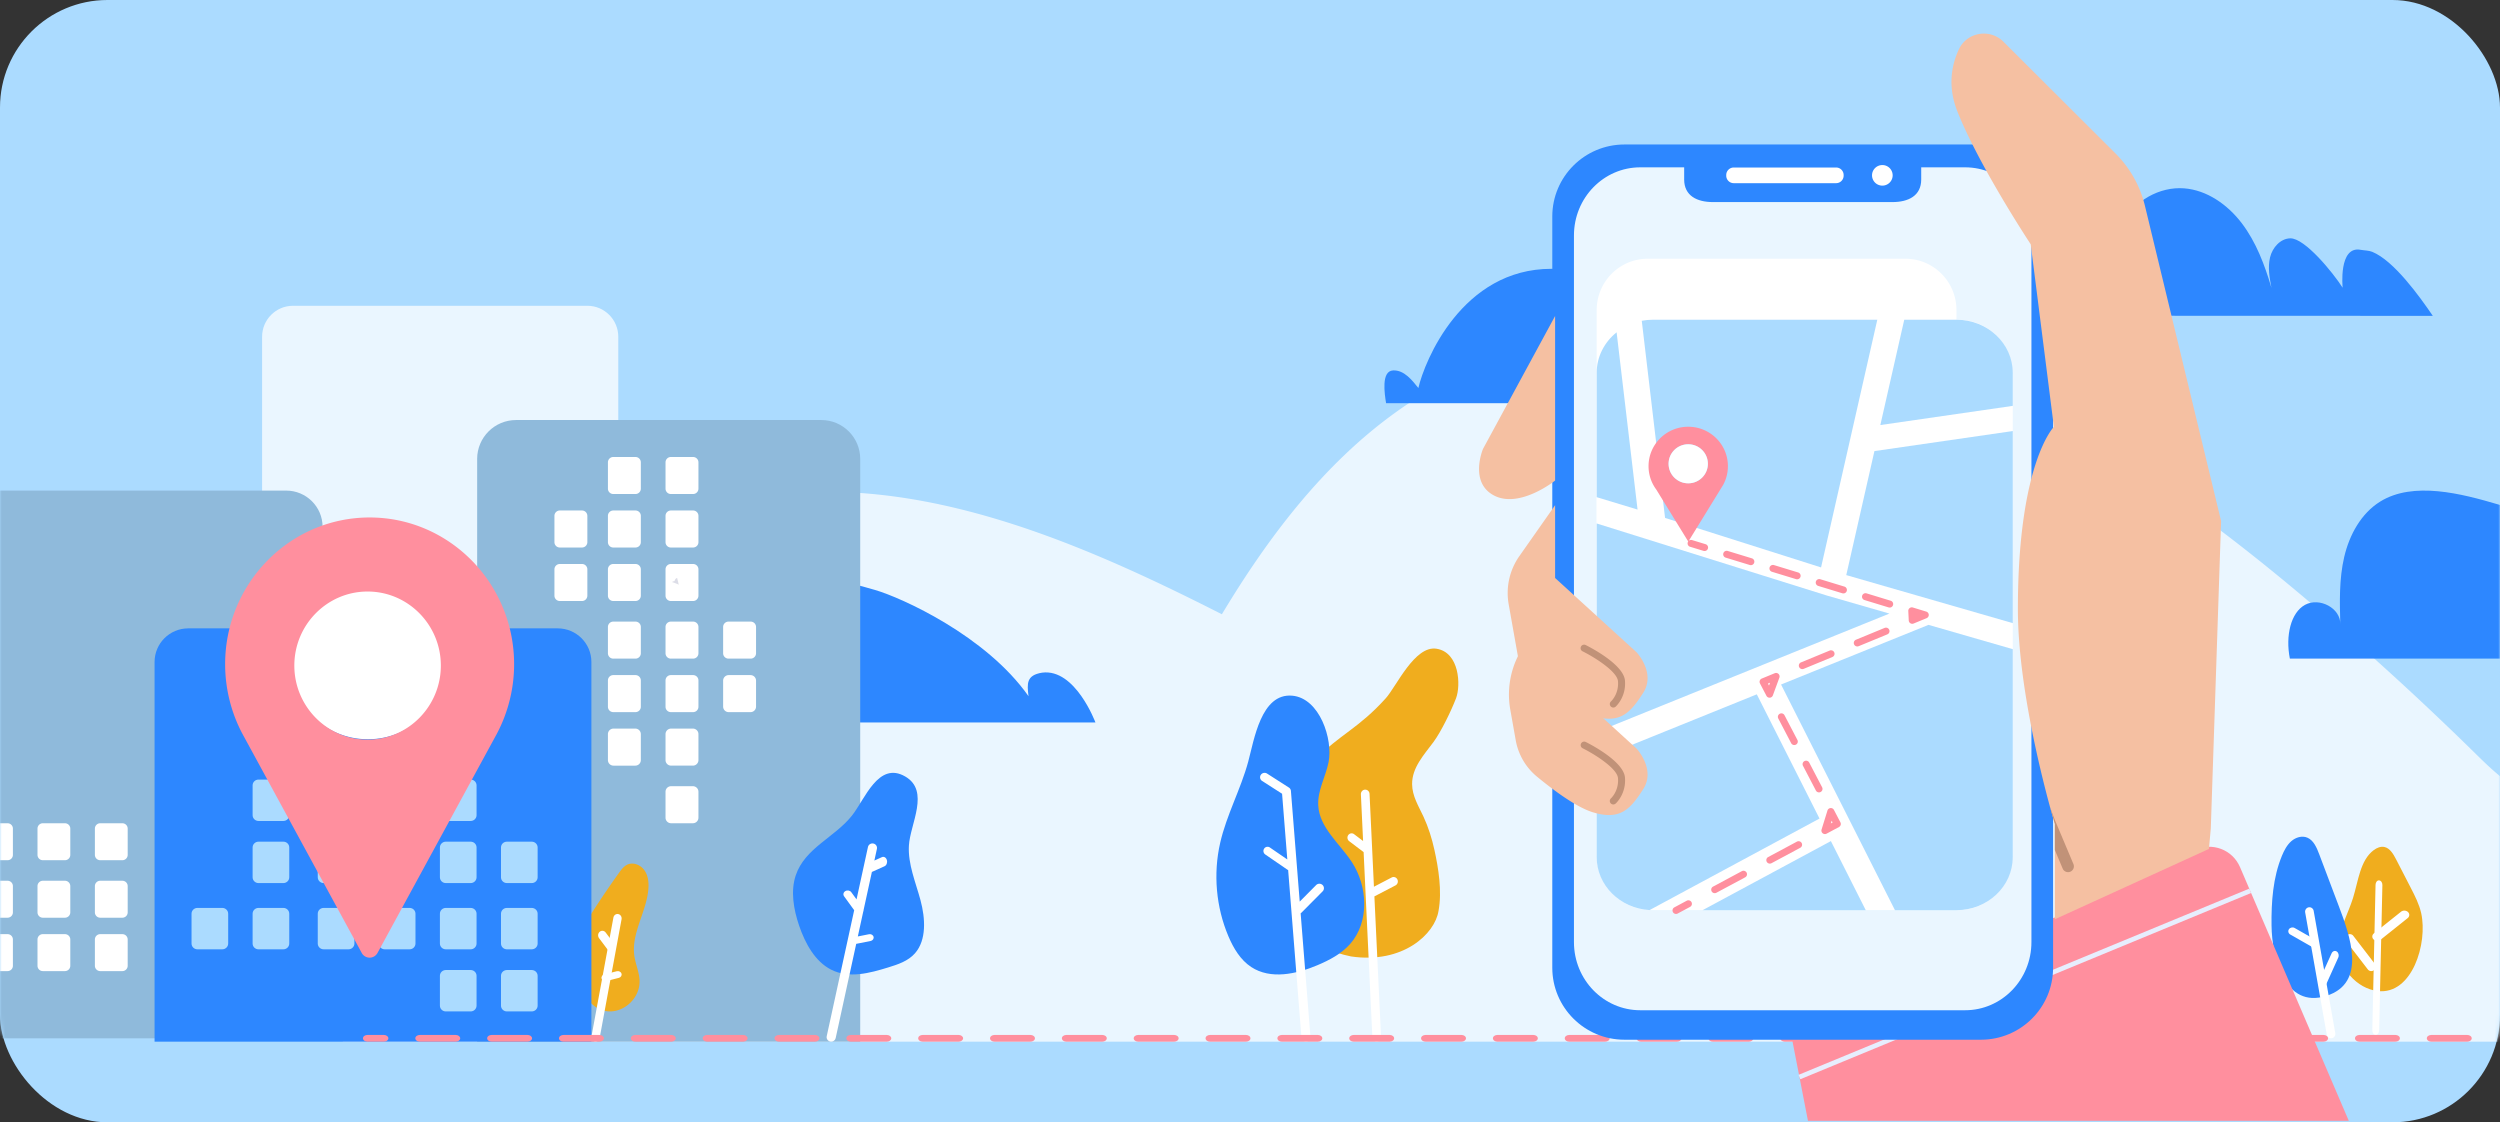 <svg width="744" height="334" fill="none" xmlns="http://www.w3.org/2000/svg"><rect width="100%" height="100%" fill="#333333" stroke="none"/><rect width="744" height="334" rx="32" fill="#ABDBFF"/><mask id="a" style="mask-type:alpha" maskUnits="userSpaceOnUse" x="0" y="0" width="744" height="334"><rect width="744" height="334" rx="32" fill="#fff"/></mask><g mask="url(#a)" fill-rule="evenodd" clip-rule="evenodd"><path d="M892 209.781c-34.297-13.249-75.159-7.868-104.865 13.807-9.123 6.659-18.768 15.204-29.967 13.748-8.103-1.053-14.477-7.18-20.308-12.911a918.527 918.527 0 0 0-44.626-41.055c-38.703-33.314-81.226-63.921-130.089-78.715-48.864-14.793-105.25-11.769-146.729 18.014-21.633 15.535-38.063 37.299-51.788 60.137-44.485-22.613-93.855-43.66-142.833-34.086-34.69 6.782-65.442 28.979-85.783 57.906-20.341 28.928-30.735 64.142-33.012 99.44V310h777.707L892 209.781Z" fill="#EAF6FF"/><path d="M720.549 271.773c-.602-2.692-1.862-5.145-3.106-7.559l-4.348-8.434c-.825-1.6-1.845-3.361-3.491-3.718-1.1-.238-2.236.236-3.165.923-4.083 3.028-4.599 9.213-6.198 14.319-1.475 4.706-4.184 9.113-4.24 14.088-.076 6.782 5.425 12.812 11.588 13.54 10.275 1.216 14.956-14.245 12.96-23.159Z" fill="#F0AD1E"/><path d="M707.019 308c.549 0 1.002-.577 1.018-1.307l.963-43.306c.016-.743-.427-1.362-.989-1.384-.569-.054-1.032.562-1.048 1.305L706 306.615c-.016.743.426 1.362.989 1.384l.03.001Z" fill="#fff"/><path d="M707.473 280c.354 0 .71-.111.993-.337l8.056-6.431c.599-.478.641-1.291.092-1.815-.549-.522-1.48-.559-2.08-.08l-8.055 6.43c-.6.479-.642 1.292-.094 1.815.291.278.689.418 1.088.418ZM705.684 289c.287 0 .576-.097.818-.296a1.39 1.39 0 0 0 .212-1.912l-6.366-8.279a1.289 1.289 0 0 0-1.85-.217 1.39 1.39 0 0 0-.212 1.911l6.367 8.279a1.3 1.3 0 0 0 1.031.514Z" fill="#fff"/><path d="m696.008 269.61-5.82-15.412c-.743-1.969-1.669-4.137-3.541-4.919-1.577-.659-3.439-.087-4.745 1.05s-2.144 2.756-2.817 4.391c-2.656 6.462-3.162 13.668-3.076 20.706.12 9.713 3.948 24.811 16.263 20.958 12.275-3.841 7.053-17.989 3.736-26.774Z" fill="#2D87FF"/><path d="m693.713 309 .231-.021c.698-.129 1.162-.816 1.035-1.533l-6.428-36.362c-.126-.717-.798-1.194-1.494-1.062-.699.13-1.162.816-1.036 1.533l6.428 36.362a1.296 1.296 0 0 0 1.264 1.083Z" fill="#fff"/><path d="M688.761 282c.415 0 .82-.193 1.054-.542.359-.537.179-1.242-.403-1.573l-6.524-3.715c-.581-.331-1.344-.164-1.703.372-.359.537-.179 1.242.403 1.572l6.524 3.715c.202.115.427.171.649.171ZM691.123 294c.399 0 .786-.255.989-.704l3.754-8.326c.294-.651.088-1.462-.458-1.81-.546-.35-1.227-.105-1.52.544l-3.754 8.326c-.294.651-.088 1.462.458 1.81.169.108.351.16.531.16Z" fill="#fff"/><path d="M310.153 200.179c-4.716.755-4.528 3.22-4.066 7.007-12.672-18.035-37.825-29.317-45.623-31.598-9.663-2.825-22.135-6.04-30.719-.759-4.916 3.025-7.945 8.501-9.276 14.145-1.331 5.642-1.173 11.522-1.016 17.32.146-4.228-5.419-7.051-9.118-5.057-3.7 1.993-5.105 7.941-3.931 13.763H326s-5.974-16.095-15.847-14.821Z" fill="#2D87FF"/><path d="M78 309h106V100.221c0-5.093-4.126-9.221-9.21-9.221H87.2c-5.083 0-9.2 4.128-9.2 9.221V309Z" fill="#EAF6FF"/><path d="M-35 309H96V156.785C96 150.829 91.143 146 85.159 146H-24.16C-30.143 146-35 150.829-35 156.785V309ZM142 310h114V136.57c0-6.39-5.193-11.57-11.597-11.57h-90.815c-6.395 0-11.588 5.18-11.588 11.57V310Z" fill="#8FBADB"/><path d="M199.662 136h6.594c.887 0 1.601.713 1.601 1.594v7.836c0 .879-.714 1.592-1.601 1.592h-6.594a1.596 1.596 0 0 1-1.601-1.592v-7.836c0-.881.715-1.594 1.601-1.594Zm0 15.921h6.594c.887 0 1.601.713 1.601 1.594v7.835c0 .88-.714 1.594-1.601 1.594h-6.594a1.597 1.597 0 0 1-1.601-1.594v-7.835c0-.881.715-1.594 1.601-1.594Zm6.594 15.922h-6.594c-.886 0-1.601.714-1.601 1.594v7.835c0 .88.715 1.593 1.601 1.593h6.594c.887 0 1.601-.713 1.601-1.593v-7.835c0-.88-.714-1.594-1.601-1.594Zm-6.594 17.146h6.594c.887 0 1.601.713 1.601 1.592v7.836c0 .88-.714 1.594-1.601 1.594h-6.594a1.597 1.597 0 0 1-1.601-1.594v-7.836c0-.879.715-1.592 1.601-1.592ZM189.113 136h-6.594c-.886 0-1.601.713-1.601 1.594v7.836c0 .879.715 1.592 1.601 1.592h6.594c.887 0 1.601-.713 1.601-1.592v-7.836c0-.881-.714-1.594-1.601-1.594Zm-6.594 15.921h6.594c.887 0 1.601.713 1.601 1.594v7.835c0 .88-.714 1.594-1.601 1.594h-6.594a1.597 1.597 0 0 1-1.601-1.594v-7.835c0-.881.715-1.594 1.601-1.594Zm6.594 15.922h-6.594c-.886 0-1.601.714-1.601 1.594v7.835c0 .88.715 1.593 1.601 1.593h6.594c.887 0 1.601-.713 1.601-1.593v-7.835c0-.88-.714-1.594-1.601-1.594Zm-6.594 17.146h6.594c.887 0 1.601.713 1.601 1.592v7.836c0 .88-.714 1.594-1.601 1.594h-6.594a1.597 1.597 0 0 1-1.601-1.594v-7.836c0-.879.715-1.592 1.601-1.592Zm-9.323-33.068h-6.587c-.886 0-1.609.713-1.609 1.594v7.835c0 .88.723 1.594 1.609 1.594h6.587c.877 0 1.6-.714 1.6-1.594v-7.835a1.6 1.6 0 0 0-1.6-1.594Zm-6.587 15.922h6.587c.877 0 1.6.714 1.6 1.594v7.835a1.6 1.6 0 0 1-1.6 1.593h-6.587a1.603 1.603 0 0 1-1.609-1.593v-7.835c0-.88.723-1.594 1.609-1.594Zm56.791 17.146h-6.587c-.886 0-1.609.713-1.609 1.592v7.836c0 .88.723 1.594 1.609 1.594h6.587c.877 0 1.6-.714 1.6-1.594v-7.836a1.6 1.6 0 0 0-1.6-1.592Zm-6.542 15.921h6.488a1.65 1.65 0 0 1 1.654 1.647v7.729c0 .909-.741 1.647-1.654 1.647h-6.488a1.651 1.651 0 0 1-1.654-1.647v-7.729c0-.91.741-1.647 1.654-1.647Zm-10.602 0h-6.594c-.886 0-1.601.713-1.601 1.593v7.836c0 .881.715 1.594 1.601 1.594h6.594c.887 0 1.601-.713 1.601-1.594v-7.836c0-.88-.714-1.593-1.601-1.593Zm-6.54 15.921h6.486c.913 0 1.655.738 1.655 1.648v7.728c0 .91-.742 1.647-1.655 1.647h-6.486a1.651 1.651 0 0 1-1.655-1.647v-7.728c0-.91.742-1.648 1.655-1.648Zm-10.603-15.921h-6.594c-.886 0-1.601.713-1.601 1.593v7.836c0 .881.715 1.594 1.601 1.594h6.594c.887 0 1.601-.713 1.601-1.594v-7.836c0-.88-.714-1.593-1.601-1.593Zm-6.539 15.921h6.485c.914 0 1.655.738 1.655 1.648v7.728a1.65 1.65 0 0 1-1.655 1.647h-6.485a1.652 1.652 0 0 1-1.656-1.647v-7.728c0-.91.742-1.648 1.656-1.648Zm23.628 17.147h-6.486c-.913 0-1.655.737-1.655 1.646v7.729c0 .91.742 1.647 1.655 1.647h6.486c.913 0 1.655-.737 1.655-1.647v-7.729c0-.909-.742-1.646-1.655-1.646ZM29.835 245h6.57c.883 0 1.595.712 1.595 1.591v7.82c0 .877-.712 1.589-1.595 1.589h-6.57a1.591 1.591 0 0 1-1.595-1.589v-7.82c0-.879.712-1.591 1.595-1.591Zm0 17.111h6.57c.883 0 1.595.712 1.595 1.59v7.82c0 .878-.712 1.59-1.595 1.59h-6.57a1.591 1.591 0 0 1-1.595-1.59v-7.82c0-.878.712-1.59 1.595-1.59ZM36.405 278h-6.57c-.883 0-1.595.712-1.595 1.591v7.819c0 .878.712 1.59 1.595 1.59h6.57c.883 0 1.595-.712 1.595-1.59v-7.819c0-.879-.712-1.591-1.595-1.591Zm-23.65-33h6.57c.874 0 1.595.712 1.595 1.591v7.82c0 .877-.721 1.589-1.595 1.589h-6.57a1.591 1.591 0 0 1-1.595-1.589v-7.82c0-.879.712-1.591 1.595-1.591Zm6.57 17.111h-6.57c-.883 0-1.595.712-1.595 1.59v7.82c0 .878.712 1.59 1.595 1.59h6.57c.874 0 1.595-.712 1.595-1.59v-7.82c0-.878-.721-1.59-1.595-1.59ZM12.755 278h6.57c.874 0 1.595.712 1.595 1.591v7.819c0 .878-.721 1.59-1.595 1.59h-6.57a1.591 1.591 0 0 1-1.595-1.59v-7.819c0-.879.712-1.591 1.595-1.591Zm-10.51-33h-6.57c-.874 0-1.595.712-1.595 1.591v7.82c0 .877.721 1.589 1.595 1.589h6.57c.883 0 1.595-.712 1.595-1.589v-7.82c0-.879-.712-1.591-1.595-1.591Zm-6.57 17.111h6.57c.883 0 1.595.712 1.595 1.59v7.82c0 .878-.712 1.59-1.595 1.59h-6.57a1.597 1.597 0 0 1-1.595-1.59v-7.82c0-.878.721-1.59 1.595-1.59Zm0 15.889c-.874 0-1.595.712-1.595 1.591v7.819c0 .878.721 1.59 1.595 1.59h6.57c.883 0 1.595-.712 1.595-1.59v-7.819c0-.879-.712-1.591-1.595-1.591h-6.57Zm-10.51 0h-6.57c-.883 0-1.595.712-1.595 1.591v7.819c0 .878.712 1.59 1.595 1.59h6.57c.883 0 1.595-.712 1.595-1.59v-7.819c0-.879-.712-1.591-1.595-1.591Z" fill="#fff"/><path d="M190.336 291.97c-.044-2.545-1.182-4.943-1.549-7.462-.99-6.803 3.668-13.182 4.175-20.037.14-1.899-.079-3.916-1.182-5.477-1.094-1.56-3.256-2.487-5.007-1.72-1.077.472-1.821 1.464-2.512 2.418a269.672 269.672 0 0 0-10.103 15.126c-2.092 3.366-4.167 6.998-4.158 10.953.018 4.432 3.896 12.189 7.984 14.348 5.629 2.965 12.466-2.007 12.352-8.149Z" fill="#F0AD1E"/><path d="M46 310h130V197.005c0-5.526-4.485-10.005-10.028-10.005H56.037C50.494 187 46 191.479 46 197.005V310Z" fill="#2D87FF"/><path d="M76.932 232h7.395c.969 0 1.755.77 1.755 1.72v8.881c0 .951-.786 1.72-1.755 1.72h-7.395c-.969 0-1.755-.769-1.755-1.72v-8.881c0-.95.786-1.72 1.755-1.72Zm73.917 18.482h7.396c.968 0 1.755.77 1.755 1.72v8.882c0 .951-.787 1.72-1.755 1.72h-7.396c-.968 0-1.755-.769-1.755-1.72v-8.882c0-.95.787-1.72 1.755-1.72Zm-36.351 19.714h7.392c.97 0 1.757.77 1.757 1.72v8.883c0 .948-.787 1.719-1.757 1.719h-7.392c-.97 0-1.757-.771-1.757-1.719v-8.883c0-.95.787-1.72 1.757-1.72Zm-48.347 0h-7.396c-.969 0-1.755.77-1.755 1.72v8.883c0 .948.786 1.719 1.755 1.719h7.396c.968 0 1.755-.771 1.755-1.719v-8.883c0-.95-.787-1.72-1.755-1.72Zm10.78 0h7.396c.969 0 1.755.77 1.755 1.72v8.883c0 .948-.786 1.719-1.755 1.719h-7.395c-.969 0-1.755-.771-1.755-1.719v-8.883c0-.95.786-1.72 1.755-1.72Zm26.783 0h-7.392c-.97 0-1.757.77-1.757 1.72v8.883c0 .948.787 1.719 1.757 1.719h7.392c.969 0 1.757-.771 1.757-1.719v-8.883c0-.95-.788-1.72-1.757-1.72Zm-26.782-19.714h7.395c.969 0 1.755.77 1.755 1.72v8.882c0 .951-.786 1.72-1.755 1.72h-7.395c-.969 0-1.755-.769-1.755-1.72v-8.882c0-.95.786-1.72 1.755-1.72Zm26.782 0h-7.392c-.97 0-1.757.77-1.757 1.72v8.882c0 .951.787 1.72 1.757 1.72h7.392c.969 0 1.757-.769 1.757-1.72v-8.882c0-.95-.788-1.72-1.757-1.72Zm18.176 0h-7.392c-.97 0-1.757.77-1.757 1.72v8.882c0 .951.787 1.72 1.757 1.72h7.392c.97 0 1.757-.769 1.757-1.72v-8.882c0-.95-.787-1.72-1.757-1.72Zm10.783 0h7.395c.969 0 1.756.77 1.756 1.72v8.882c0 .951-.787 1.72-1.756 1.72h-7.395c-.969 0-1.755-.769-1.755-1.72v-8.882c0-.95.786-1.72 1.755-1.72Zm7.394 38.197h-7.393c-.969 0-1.756.77-1.756 1.72v8.881c0 .949.787 1.72 1.756 1.72h7.393c.969 0 1.757-.771 1.757-1.72v-8.881c0-.95-.788-1.72-1.757-1.72Zm10.784 0h7.392c.97 0 1.757.77 1.757 1.72v8.881c0 .949-.787 1.72-1.757 1.72h-7.392c-.97 0-1.757-.771-1.757-1.72v-8.881c0-.95.787-1.72 1.757-1.72Zm-10.784-18.483h-7.393c-.969 0-1.756.769-1.756 1.72v8.882c0 .95.787 1.72 1.756 1.72h7.393c.969 0 1.757-.77 1.757-1.72v-8.882c0-.951-.788-1.72-1.757-1.72Zm10.784 0h7.392c.97 0 1.757.769 1.757 1.72v8.882c0 .95-.787 1.72-1.757 1.72h-7.392c-.97 0-1.757-.77-1.757-1.72v-8.882c0-.951.787-1.72 1.757-1.72ZM140.068 232h-7.395c-.969 0-1.755.77-1.755 1.72v8.881c0 .951.786 1.72 1.755 1.72h7.395c.969 0 1.756-.769 1.756-1.72v-8.881c0-.95-.787-1.72-1.756-1.72Z" fill="#ABDBFF"/><path d="M177.238 310c.578 0 1.098-.435 1.214-1.064l6.524-35.362c.132-.715-.297-1.409-.974-1.548-.661-.143-1.322.323-1.454 1.04l-6.524 35.361c-.133.715.305 1.409.974 1.548.083.018.157.025.24.025Z" fill="#fff"/><path d="M180.133 292c.106 0 .213-.012.311-.039l3.73-.949c.607-.155.955-.721.781-1.266-.167-.545-.796-.862-1.402-.707l-3.723.95c-.606.154-.955.721-.788 1.265.144.452.599.746 1.091.746ZM181.734 283c.278 0 .565-.098.792-.3.548-.469.632-1.321.194-1.903l-2.477-3.292c-.438-.582-1.229-.675-1.777-.206-.539.47-.623 1.322-.185 1.904l2.468 3.292c.253.332.623.505.985.505Z" fill="#fff"/><path d="M426.589 220.846c-2.759 3.737-6.392 7.568-6.346 12.525.032 3.562 1.923 6.516 3.373 9.636 1.472 3.17 2.539 6.582 3.283 9.995 1.155 5.298 2.31 12.139 1.204 18.092-1.084 6.852-10.591 15.834-26.058 13.541-5.964-1.165-11.522-4.162-15.593-8.919-9.83-11.484-6.981-27.652-1.027-40.23 1.621-3.426 3.511-6.778 6.13-9.517 6.983-7.303 12.727-9.134 20.861-18.181 3.146-3.497 8.6-15.766 15.091-14.726 6.852 1.098 7.262 10.915 5.813 14.726-1.385 3.643-4.417 9.924-6.731 13.058Z" fill="#F0AD1E"/><path d="m409.709 310 .064-.001c.711-.036 1.261-.663 1.225-1.4l-1.978-41.834 6.28-3.271c.626-.328.879-1.118.565-1.769-.315-.648-1.077-.911-1.704-.585l-5.277 2.749-1.305-27.619c-.035-.737-.615-1.297-1.352-1.269-.711.036-1.261.662-1.225 1.399l.656 13.885-2.688-2.037a1.209 1.209 0 0 0-1.731.28 1.316 1.316 0 0 0 .27 1.797l4.305 3.264 2.607 55.141c.034.714.604 1.27 1.288 1.27Z" fill="#fff"/><path d="M395.371 226.873c-.873 4.305-3.276 8.349-3.068 12.739.315 6.681 6.322 11.343 9.979 16.896 4.787 7.27 5.28 17.87-.456 24.387-2.607 2.962-6.182 4.842-9.788 6.362-6.315 2.664-13.939 4.302-19.681.523-3.184-2.095-5.259-5.561-6.767-9.107-3.696-8.692-4.574-18.602-2.467-27.83 1.9-8.32 6.101-15.919 8.341-24.15 1.752-6.431 3.813-20.464 13.091-19.66 8.157.709 12.212 12.956 10.816 19.84Z" fill="#2D87FF"/><path d="m388.761 309.996-.106.004c-.694 0-1.283-.523-1.337-1.211l-3.965-49.864a1.262 1.262 0 0 1-.268-.138l-6.543-4.497a1.267 1.267 0 0 1-.332-1.738 1.214 1.214 0 0 1 1.705-.338l5.188 3.564-1.555-19.56-5.94-3.805a1.296 1.296 0 0 1-.388-1.819 1.363 1.363 0 0 1 1.86-.38l6.492 4.16c.349.224.571.592.603.998l2.619 32.944 4.883-4.915a1.37 1.37 0 0 1 1.916-.021 1.32 1.32 0 0 1 .021 1.886l-6.291 6.333a1.353 1.353 0 0 1-.252.199l2.925 36.787c.057.723-.495 1.355-1.235 1.411Z" fill="#fff"/><path d="M800.771 178.765c-5.423.877-5.208 3.744-4.671 8.146-14.569-20.968-43.504-34.086-52.473-36.739-11.104-3.285-25.452-7.023-35.317-.882-5.651 3.517-9.132 9.884-10.668 16.446-1.536 6.562-1.356 13.397-1.166 20.141.166-4.916-6.23-8.2-10.489-5.881-4.258 2.317-5.869 9.233-4.525 16.004H819s-6.87-18.714-18.229-17.235ZM412.498 120c-.457-2.842-1.485-9.565 2.056-9.761 3.364-.186 5.815 3.082 7.55 5.24C423.942 107.43 435.116 80 461.67 80c26.827.001 57.126 17.654 59.998 33.03-1.098-6.897-2.392-17.824 7.691-17.537 8.433.241 17.424 11.73 19.331 18.805-1.285-3.792 2.041-8.356 6.052-8.302 4.715.062 12.272 9.733 14.258 14.004H412.498Z" fill="#2D87FF"/><path d="M109.5 220c12.978 0 23.5-10.521 23.5-23.499 0-12.98-10.522-23.501-23.5-23.501S86 183.521 86 196.501C86 209.479 96.522 220 109.5 220Z" fill="#fff"/><path d="M153 197.667C153 173.589 133.71 154 110 154s-43 19.589-43 43.666c0 7.229 1.78 14.395 5.15 20.73l35.499 65.197A2.676 2.676 0 0 0 110 285c.979 0 1.879-.538 2.351-1.407l35.486-65.175A44.288 44.288 0 0 0 153 197.667Zm-21.803.408c0 12.151-9.781 22.037-21.803 22.037s-21.802-9.886-21.802-22.037 9.78-22.038 21.802-22.038 21.803 9.887 21.803 22.038Z" fill="#FF8F9E"/><path d="M620.342 93.963c-1.252-4.02-12.029-18.375-2.332-19.042 3.554-.246 12.18 9.063 14.763 13.55-4.285-6.294-4.759-15.223-1.169-21.982 3.589-6.758 11.06-10.999 18.391-10.44 6.776.517 12.928 4.814 17.176 10.404 4.247 5.589 6.808 12.385 8.815 19.226-.568-3-1.134-6.121-.417-9.087.716-2.964 3.116-5.607 6.019-5.663 4.347-.085 12.733 10.235 15.584 14.697 0 0-1.301-12.57 5.393-11.279 1.156.222 2.332.155 3.427.603C712.414 77.583 719.986 88.098 724 94l-103.658-.037Z" fill="#2D87FF"/><path d="M200.88 172.563a.98.98 0 0 1 .633-.563c.158.666.329 1.332.487 2a15.465 15.465 0 0 0-2-.773c.184-.153.424-.258.715-.285.057-.126.114-.253.165-.379Z" fill="#DCDDE7"/><path d="M270.49 251.633c-.317 5.543 2.004 10.893 3.454 16.281 1.45 5.39 1.828 11.827-1.635 15.772-2.065 2.354-5.097 3.333-7.989 4.225-5.529 1.702-11.637 3.362-16.963.666-4.773-2.412-7.744-7.799-9.563-13.174-1.626-4.811-2.558-10.182-.984-14.892 2.724-8.122 11.557-11.279 16.717-17.768 3.867-4.86 7.857-16.302 15.873-11.655 7.427 4.308 1.45 14.132 1.09 20.545Z" fill="#2D87FF"/><path d="M248.696 308.94c-.136.63-.7 1.06-1.327 1.06-.1 0-.2-.01-.291-.03-.736-.155-1.209-.869-1.046-1.593l8.173-37.499-3-4.133c-.384-.525-.213-1.226.383-1.564.587-.339 1.379-.188 1.762.338l1.557 2.139 3.399-15.597c.155-.725.882-1.185 1.619-1.031.736.155 1.2.869 1.045 1.594l-.758 3.477 2.256-1.018c.594-.264 1.25.12 1.464.868.213.746-.092 1.569-.686 1.838l-3.772 1.702-2.474 11.35c.003.16-.032.319-.102.466l-1.608 7.38 3.328-.661c.621-.127 1.221.229 1.357.784.129.556-.258 1.105-.872 1.227l-4.293.853-6.114 28.05Z" fill="#fff"/><path d="M915.974 310h10.69c.738 0 1.336-.447 1.336-1 0-.552-.598-1-1.336-1h-10.69c-.739 0-1.337.448-1.337 1 0 .553.598 1 1.337 1Zm-21.38 0h10.69c.738 0 1.336-.447 1.336-1 0-.552-.598-1-1.336-1h-10.69c-.739 0-1.337.448-1.337 1 0 .553.598 1 1.337 1Zm-21.38 0h10.69c.738 0 1.336-.447 1.336-1 0-.552-.598-1-1.336-1h-10.69c-.739 0-1.337.448-1.337 1 0 .553.598 1 1.337 1Zm-21.38 0h10.69c.738 0 1.336-.447 1.336-1 0-.552-.598-1-1.336-1h-10.69c-.739 0-1.337.448-1.337 1 0 .553.598 1 1.337 1Zm-21.38 0h10.69c.738 0 1.336-.447 1.336-1 0-.552-.598-1-1.336-1h-10.69c-.739 0-1.337.448-1.337 1 0 .553.598 1 1.337 1Zm-21.38 0h10.69c.738 0 1.336-.447 1.336-1 0-.552-.598-1-1.336-1h-10.69c-.739 0-1.337.448-1.337 1 0 .553.598 1 1.337 1Zm-21.38 0h10.69c.738 0 1.336-.447 1.336-1 0-.552-.598-1-1.336-1h-10.69c-.739 0-1.337.448-1.337 1 0 .553.598 1 1.337 1Zm-21.38 0h10.69c.738 0 1.336-.447 1.336-1 0-.552-.598-1-1.336-1h-10.69c-.739 0-1.337.448-1.337 1 0 .553.598 1 1.337 1Zm-21.38 0h10.69c.738 0 1.336-.447 1.336-1 0-.552-.598-1-1.336-1h-10.69c-.739 0-1.337.448-1.337 1 0 .553.598 1 1.337 1Zm-21.38 0h10.69c.738 0 1.336-.447 1.336-1 0-.552-.598-1-1.336-1h-10.69c-.739 0-1.337.448-1.337 1 0 .553.598 1 1.337 1Zm-21.38 0h10.69c.738 0 1.336-.447 1.336-1 0-.552-.598-1-1.336-1h-10.69c-.739 0-1.337.448-1.337 1 0 .553.598 1 1.337 1Zm-21.38 0h10.69c.738 0 1.336-.447 1.336-1 0-.552-.598-1-1.336-1h-10.69c-.739 0-1.337.448-1.337 1 0 .553.598 1 1.337 1Zm-21.38 0h10.69c.738 0 1.336-.447 1.336-1 0-.552-.598-1-1.336-1h-10.69c-.739 0-1.337.448-1.337 1 0 .553.598 1 1.337 1Zm-21.38 0h10.69c.738 0 1.336-.447 1.336-1 0-.552-.598-1-1.336-1h-10.69c-.739 0-1.337.448-1.337 1 0 .553.598 1 1.337 1Zm-21.38 0h10.69c.738 0 1.336-.447 1.336-1 0-.552-.598-1-1.336-1h-10.69c-.739 0-1.337.448-1.337 1 0 .553.598 1 1.337 1Zm-21.38 0h10.69c.738 0 1.336-.447 1.336-1 0-.552-.598-1-1.336-1h-10.69c-.739 0-1.337.448-1.337 1 0 .553.598 1 1.337 1Zm-21.38 0h10.69c.738 0 1.336-.447 1.336-1 0-.552-.598-1-1.336-1h-10.69c-.738 0-1.337.448-1.337 1 0 .553.599 1 1.337 1Zm-21.38 0h10.69c.737 0 1.336-.447 1.336-1 0-.552-.599-1-1.336-1h-10.69c-.738 0-1.337.448-1.337 1 0 .553.599 1 1.337 1Zm-21.38 0h10.69c.737 0 1.336-.447 1.336-1 0-.552-.599-1-1.336-1h-10.69c-.738 0-1.337.448-1.337 1 0 .553.599 1 1.337 1Zm-21.38 0h10.69c.737 0 1.336-.447 1.336-1 0-.552-.599-1-1.336-1h-10.69c-.738 0-1.337.448-1.337 1 0 .553.599 1 1.337 1Zm-21.38 0h10.69c.737 0 1.336-.447 1.336-1 0-.552-.599-1-1.336-1h-10.69c-.738 0-1.337.448-1.337 1 0 .553.599 1 1.337 1Zm-21.377 0h10.687c.737 0 1.336-.447 1.336-1 0-.552-.599-1-1.336-1h-10.687c-.739 0-1.336.448-1.336 1 0 .553.597 1 1.336 1Zm-21.38 0h10.69c.731 0 1.336-.447 1.336-1 0-.552-.605-1-1.336-1h-10.69c-.739 0-1.336.448-1.336 1 0 .553.597 1 1.336 1Zm-21.38 0h10.69c.731 0 1.336-.447 1.336-1 0-.552-.605-1-1.336-1h-10.69c-.739 0-1.336.448-1.336 1 0 .553.597 1 1.336 1Zm-21.38 0h10.69c.731 0 1.336-.447 1.336-1 0-.552-.605-1-1.336-1h-10.69c-.739 0-1.336.448-1.336 1 0 .553.597 1 1.336 1Zm-21.38 0h10.69c.731 0 1.336-.447 1.336-1 0-.552-.605-1-1.336-1h-10.69c-.739 0-1.336.448-1.336 1 0 .553.597 1 1.336 1Zm-21.38 0h10.69c.731 0 1.336-.447 1.336-1 0-.552-.605-1-1.336-1h-10.69c-.739 0-1.336.448-1.336 1 0 .553.597 1 1.336 1Zm-21.38 0h10.69c.731 0 1.336-.447 1.336-1 0-.552-.605-1-1.336-1h-10.69c-.739 0-1.336.448-1.336 1 0 .553.597 1 1.336 1Zm-21.38 0h10.69c.731 0 1.336-.447 1.336-1 0-.552-.605-1-1.336-1h-10.69c-.739 0-1.336.448-1.336 1 0 .553.597 1 1.336 1Zm-21.38 0h10.69c.731 0 1.336-.447 1.336-1 0-.552-.605-1-1.336-1h-10.69c-.739 0-1.336.448-1.336 1 0 .553.597 1 1.336 1Zm-21.38 0h10.69c.73 0 1.336-.447 1.336-1 0-.552-.606-1-1.336-1h-10.69c-.739 0-1.336.448-1.336 1 0 .553.597 1 1.336 1Zm-21.38 0h10.69c.73 0 1.336-.447 1.336-1 0-.552-.606-1-1.336-1h-10.69c-.739 0-1.336.448-1.336 1 0 .553.597 1 1.336 1Zm-21.38 0h10.69c.73 0 1.336-.447 1.336-1 0-.552-.606-1-1.336-1h-10.69c-.739 0-1.336.448-1.336 1 0 .553.597 1 1.336 1Zm-21.38 0h10.69c.73 0 1.336-.447 1.336-1 0-.552-.606-1-1.336-1h-10.69c-.739 0-1.336.448-1.336 1 0 .553.597 1 1.336 1Zm-21.38 0h10.69c.73 0 1.336-.447 1.336-1 0-.552-.606-1-1.336-1h-10.69c-.739 0-1.336.448-1.336 1 0 .553.597 1 1.336 1Zm-21.38 0h10.69c.73 0 1.336-.447 1.336-1 0-.552-.606-1-1.336-1h-10.69c-.739 0-1.336.448-1.336 1 0 .553.597 1 1.336 1Zm-21.38 0h10.69c.73 0 1.336-.447 1.336-1 0-.552-.606-1-1.336-1h-10.69c-.739 0-1.336.448-1.336 1 0 .553.597 1 1.336 1Zm-21.38 0h10.69c.73 0 1.336-.447 1.336-1 0-.552-.606-1-1.336-1h-10.69c-.739 0-1.336.448-1.336 1 0 .553.597 1 1.336 1Zm-15.581 0h4.891c.73 0 1.336-.447 1.336-1 0-.552-.606-1-1.336-1h-4.891c-.739 0-1.336.448-1.336 1 0 .553.597 1 1.336 1Z" fill="#FF8F9E"/><path d="m611.161 273.205 42.047-20.224c5.094-2.45 11.186-.145 13.425 5.079L699 333.552H538.048l-6.813-35.007s81.333-26.759 79.926-25.34Z" fill="#FF8F9E"/><path d="m535.777 321.178 134.142-55.42-.529-1.303-134.141 55.42.528 1.303Z" fill="#E7EEFE"/><path d="M483.443 309.42h106.075c11.864 0 21.482-9.592 21.482-21.423V64.423C611 52.592 601.382 43 589.518 43H483.443c-11.864 0-21.482 9.592-21.482 21.423v223.574c0 11.831 9.618 21.423 21.482 21.423Z" fill="#2D87FF"/><path d="M488.151 49.798h13.056v3.617c0 4.865 3.841 6.725 8.579 6.725h53.39c4.737 0 8.578-1.86 8.578-6.725v-3.617h13.056c10.904 0 19.743 9.075 19.743 20.271v210.309c0 11.195-8.839 20.27-19.743 20.27h-96.659c-10.904 0-19.743-9.075-19.743-20.27V70.069c0-11.196 8.839-20.27 19.743-20.27Z" fill="#EAF6FF"/><path d="M563.256 52.182c0 1.69-1.374 3.06-3.069 3.06a3.064 3.064 0 0 1-3.069-3.06c0-1.69 1.374-3.06 3.069-3.06a3.065 3.065 0 0 1 3.069 3.06Zm-16.821 2.33h-30.476c-1.226 0-2.231-1.001-2.231-2.225v-.21a2.235 2.235 0 0 1 2.231-2.225h30.476a2.234 2.234 0 0 1 2.23 2.225v.21a2.233 2.233 0 0 1-2.23 2.225ZM490.345 252.686h76.726c8.379 0 15.171-6.847 15.171-15.293v-145.1c0-8.446-6.792-15.293-15.171-15.293h-76.726c-8.379 0-15.171 6.847-15.171 15.293v145.1c0 8.446 6.792 15.293 15.171 15.293Z" fill="#fff"/><path d="M491.489 270.836h91.196c9.01 0 16.315-7.363 16.315-16.446V111.596c0-9.082-7.305-16.446-16.315-16.446h-91.196c-9.011 0-16.315 7.364-16.315 16.446V254.39c0 9.083 7.304 16.446 16.315 16.446Z" fill="#fff"/><path d="m495.522 154.132 46.426 14.735 16.736-73.717h-66.757c-1.144 0-2.259.11-3.338.316l6.933 58.666Zm-8.184-2.485L481.104 98.9c-3.626 2.904-5.93 7.236-5.93 12.079v36.978l12.164 3.69ZM599 185.445V128.28l-41.171 5.964-8.38 36.906L599 185.445Zm-123.826-29.659 68.542 21.457 18.576 5.358-87.118 35.245v-62.06Zm69.698 94.52 10.378 20.561h-48.556l38.178-20.561Zm-3.386-6.707-18.66-36.972-47.652 19.279v29.133c0 8.421 6.96 15.303 15.742 15.797l50.57-27.237Zm-11.444-39.89 43.879-17.752L599 193.192v61.847c0 8.742-7.501 15.828-16.753 15.828h-18.309l-33.896-67.158ZM566.705 95.15l-7.116 31.344L599 120.785v-9.806c0-8.742-7.501-15.829-16.753-15.829h-15.542Z" fill="#ABDBFF"/><path d="M508.266 138.025c0 3.21-2.619 5.812-5.85 5.812-3.231 0-5.849-2.602-5.849-5.812 0-3.209 2.618-5.811 5.849-5.811 3.231 0 5.85 2.602 5.85 5.811Zm5.96.708c0-6.48-5.287-11.733-11.81-11.733-6.523 0-11.81 5.253-11.81 11.733 0 2.6.853 5.001 2.294 6.946l9.511 15.461a1.037 1.037 0 0 0 .558 1.578l4.001 1.222a1.047 1.047 0 0 0 1.353-.994c0-.445-.29-.855-.74-.993l-4-1.221a1.052 1.052 0 0 0-1 .214l10.233-16.651a11.619 11.619 0 0 0 1.41-5.562Zm7.823 28.725a1.045 1.045 0 0 1-1.308.688l-7.185-2.194a1.039 1.039 0 1 1 .615-1.987l7.185 2.195c.553.168.863.749.693 1.298Zm13.773 4.207a1.047 1.047 0 0 1-1.308.688l-7.186-2.194a1.046 1.046 0 0 1-.739-1.011 1.045 1.045 0 0 1 1.271-.998l.083.021 7.186 2.196c.552.168.862.75.693 1.298Zm13.772 4.207a1.047 1.047 0 0 1-1.308.688l-7.186-2.194a1.041 1.041 0 0 1-.692-1.299c.17-.55.755-.857 1.308-.688l7.185 2.194a1.041 1.041 0 0 1 .693 1.299Zm13.772 4.206a1.046 1.046 0 0 1-1.308.688l-7.185-2.194a1.04 1.04 0 0 1-.692-1.299c.17-.549.755-.856 1.307-.688l7.186 2.195a1.04 1.04 0 0 1 .692 1.298Zm5.722 5.562c.136 0 .272-.026.401-.079l3.865-1.594c.408-.168.666-.572.645-1.009a1.04 1.04 0 0 0-.738-.944l-4.001-1.222a1.049 1.049 0 0 0-.949.173 1.038 1.038 0 0 0-.403.87l.135 2.815a1.038 1.038 0 0 0 1.045.99Zm-15.952 6.664a1.046 1.046 0 0 1-1.368-.562 1.038 1.038 0 0 1 .565-1.359l8.533-3.517a1.049 1.049 0 0 1 1.367.561 1.037 1.037 0 0 1-.565 1.359l-8.532 3.518Zm-16.354 6.743a1.048 1.048 0 0 1-1.367-.562 1.032 1.032 0 0 1 .566-1.359l8.531-3.518a.86.86 0 0 1 .401-.079c.41 0 .8.241.967.641a1.036 1.036 0 0 1-.565 1.358l-8.533 3.519Zm-10.021 4.131-.307.838-.306-.585.613-.253Zm-.14 4.457.068-.002c.414-.026.773-.294.916-.682l1.938-5.284a1.034 1.034 0 0 0-.259-1.107 1.052 1.052 0 0 0-1.126-.209l-3.865 1.594a1.038 1.038 0 0 0-.527 1.438l1.927 3.691c.18.346.54.561.928.561Zm7.839 13.974a1.05 1.05 0 0 1-1.41-.445l-3.839-7.351a1.044 1.044 0 0 1 1.04-1.512c.275.029.534.166.711.389l.107.166 3.846 7.366a1.038 1.038 0 0 1-.455 1.387Zm7.357 14.089a1.047 1.047 0 0 1-1.411-.444l-3.844-7.362a1.036 1.036 0 0 1 .453-1.391 1.05 1.05 0 0 1 1.41.445l3.839 7.351.026.056c.225.499.021 1.09-.473 1.345Zm3.561 9.078-.528.284.251-.813.277.529Zm-2.281 3.444c.171 0 .342-.041.498-.125l3.682-1.975c.502-.27.695-.89.432-1.393l-1.927-3.691a1.05 1.05 0 0 0-1.929.173l-1.756 5.666c-.125.403.009.841.336 1.109.192.156.427.236.664.236Zm-15.897 8.668a1.054 1.054 0 0 1-1.418-.421 1.038 1.038 0 0 1 .424-1.409l8.553-4.587a1.05 1.05 0 0 1 1.418.42 1.038 1.038 0 0 1-.424 1.41l-8.553 4.587Zm-16.395 8.792a1.043 1.043 0 0 1-.496.125h-.004a1.037 1.037 0 0 1-.494-1.954l8.553-4.588a1.05 1.05 0 0 1 1.419.421 1.036 1.036 0 0 1-.424 1.409l-8.554 4.587Zm-12.02 6.306c.169 0 .338-.04.496-.125l3.683-1.975a1.04 1.04 0 0 0 .424-1.409 1.05 1.05 0 0 0-1.418-.421l-3.683 1.975a1.04 1.04 0 0 0-.423 1.409c.189.348.549.546.921.546Z" fill="#FF8F9E"/><path d="M502.416 143.837c3.231 0 5.85-2.602 5.85-5.812 0-3.209-2.619-5.811-5.85-5.811-3.231 0-5.849 2.602-5.849 5.811 0 3.21 2.618 5.812 5.849 5.812Z" fill="#fff"/><path d="m462.799 94.041-21.459 39.554s-4.24 10.051 3.38 13.918c7.62 3.867 18.079-4.498 18.079-4.498V94.041ZM462.799 200.675l24.23 22.098s5.802 6.148 1.986 12.084c-3.817 5.936-6.834 9.41-15.062 6.85-4.962-1.544-11.849-6.71-16.535-10.567a18.139 18.139 0 0 1-6.336-10.828l-1.62-9.118a25.695 25.695 0 0 1 4.271-19.263l9.066-12.912v21.656Z" fill="#F5C0A2"/><path d="m462.799 172.007 24.23 22.099s5.802 6.147 1.986 12.083c-3.817 5.937-6.834 9.411-15.062 6.851-8.227-2.561-21.749-15.078-21.749-15.078l-3.221-18.13a19.116 19.116 0 0 1 3.177-14.33l10.639-15.151v21.656ZM657.936 246.543 661 155.067l-22.667-93.813a32.895 32.895 0 0 0-8.748-15.568l-33.36-33.27c-4.027-4.015-10.859-2.871-13.267 2.28-2.199 4.705-3.403 11.069-.401 18.573 6.586 16.46 21.784 39.425 21.784 39.425l6.895 54.339s-10.712 10.699-10.712 54.236c0 27.633 10.992 63.933 10.992 63.933v28.377l45.866-20.942.554-6.094Z" fill="#F5C0A2"/><path d="M615.453 259.556a1.74 1.74 0 0 0 1.601-2.414l-5.538-13.138-1.438-3.873 1.438 5.071v7.749l2.336 5.542c.28.664.924 1.063 1.601 1.063ZM480.118 239.409c.247 0 .495-.088.694-.265.13-.116 3.181-2.899 2.777-7.763-.403-4.849-10.541-10.008-11.696-10.58a1.043 1.043 0 0 0-.925 1.869c3.954 1.961 10.313 6.107 10.543 8.883.319 3.839-2.063 6.013-2.087 6.035a1.044 1.044 0 0 0 .694 1.821ZM480.121 210.568c.246 0 .493-.087.691-.264.13-.116 3.181-2.899 2.777-7.764-.403-4.849-10.541-10.007-11.696-10.579a1.042 1.042 0 0 0-.925 1.868c3.954 1.962 10.313 6.107 10.543 8.884.315 3.796-1.993 5.949-2.091 6.039a1.044 1.044 0 0 0 .701 1.816Z" fill="#C19278"/><path d="m392.603 281.888-23.654 1.341 23.654-1.341ZM395.752 286.14l-28.033 1.445 28.033-1.445ZM397.628 290.909l-32.317 1.037 32.317-1.037Z" fill="#fff"/></g></svg>